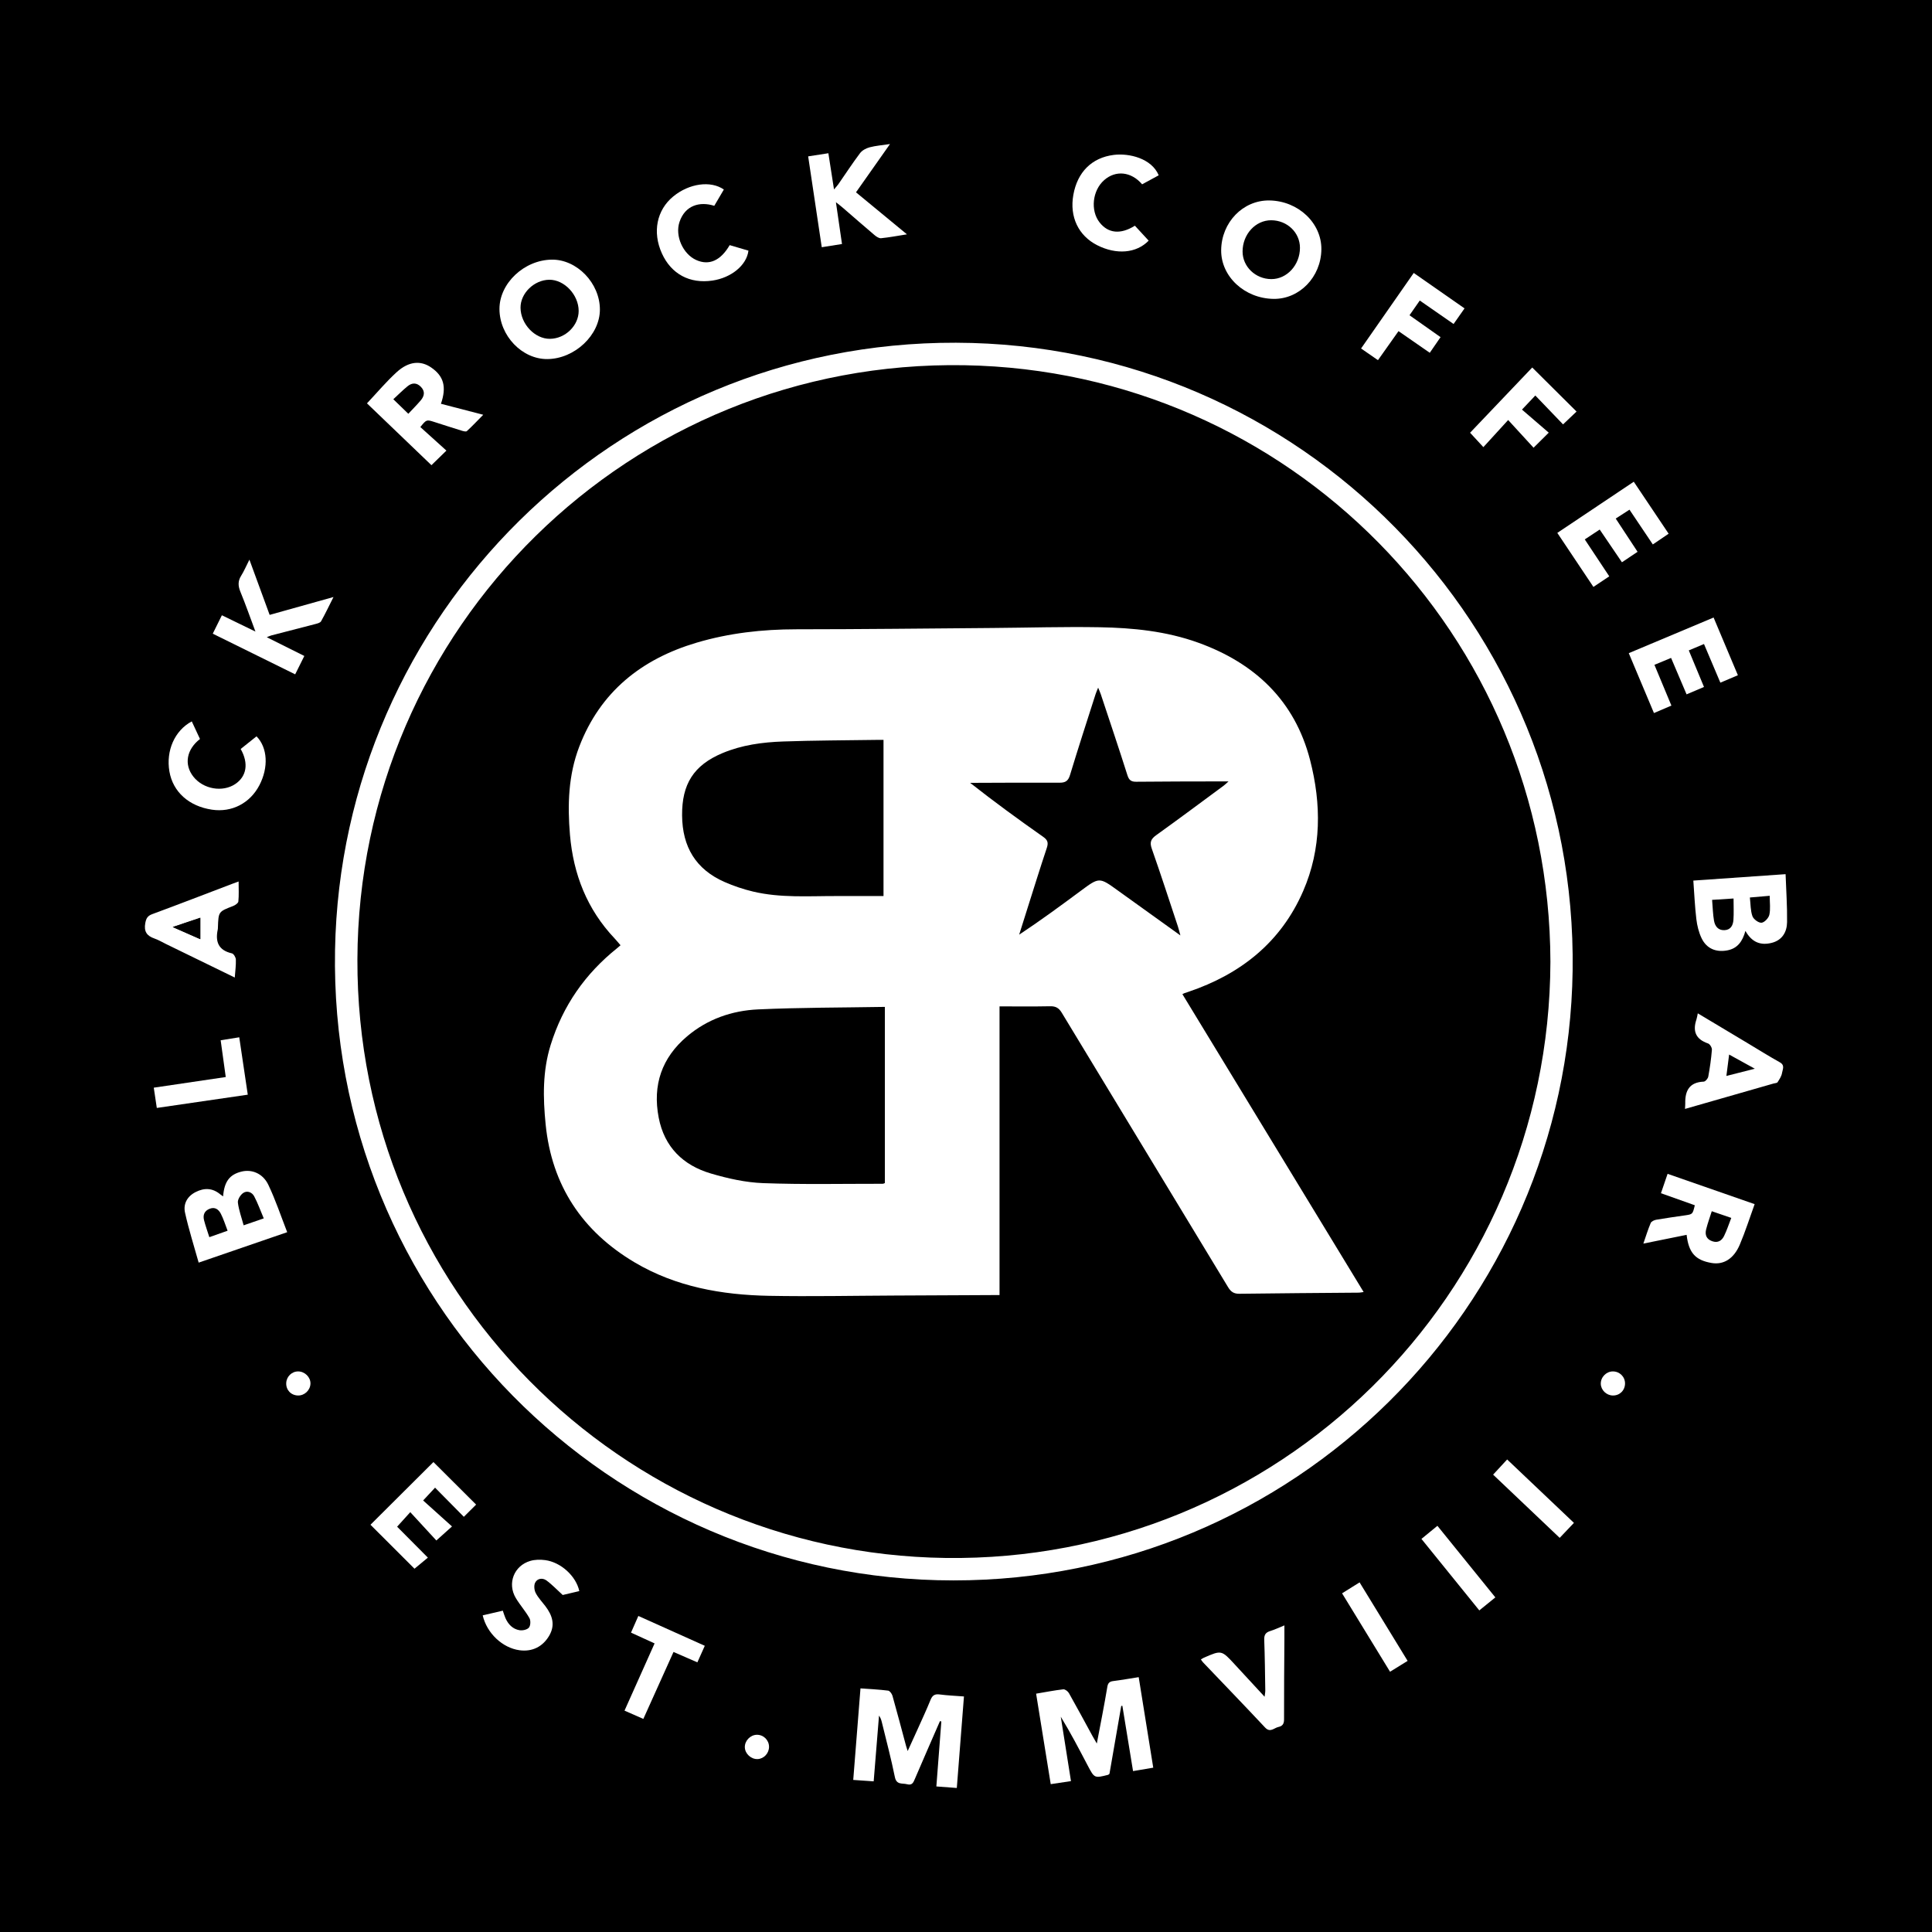 <?xml version="1.0" encoding="utf-8"?>
<!-- Generator: Adobe Illustrator 17.0.0, SVG Export Plug-In . SVG Version: 6.00 Build 0)  -->
<!DOCTYPE svg PUBLIC "-//W3C//DTD SVG 1.1//EN" "http://www.w3.org/Graphics/SVG/1.1/DTD/svg11.dtd">
<svg version="1.1" id="Layer_1" xmlns="http://www.w3.org/2000/svg" xmlns:xlink="http://www.w3.org/1999/xlink" x="0px" y="0px"
	 width="200px" height="200px" viewBox="0 0 200 200" enable-background="new 0 0 200 200" xml:space="preserve">
<rect width="200" height="200"/>
<g>
	<path fill="#FFFFFF" d="M98.708,163.603c35.22,0.015,63.599-28.293,64.09-63.12c0.504-35.746-28.212-64.902-63.838-65.004
		C63.493,35.378,35.303,63.785,34.683,98.34C34.038,134.338,63.011,163.604,98.708,163.603z M99.861,37.808
		c33.509,0.585,60.566,27.848,60.637,61.763c-0.096,34.537-28.248,62.173-62.623,61.708c-33.56-0.454-60.984-27.798-60.876-61.954
		C37.106,65.019,65.175,37.203,99.861,37.808z"/>
	<path fill="#FFFFFF" d="M115.216,174.027c-0.387,0.049-0.528,0.24-0.586,0.599c-0.159,0.973-0.343,1.942-0.523,2.911
		c-0.172,0.925-0.353,1.849-0.565,2.954c-0.228-0.396-0.353-0.604-0.469-0.817c-0.803-1.471-1.595-2.948-2.42-4.406
		c-0.107-0.188-0.403-0.411-0.585-0.39c-0.922,0.106-1.836,0.286-2.81,0.45c0.508,3.147,1.005,6.225,1.513,9.367
		c0.739-0.111,1.387-0.209,2.096-0.315c-0.358-2.258-0.707-4.462-1.056-6.665c1.024,1.67,1.906,3.373,2.798,5.07
		c0.685,1.303,0.69,1.301,2.101,0.945c0.042-0.011,0.076-0.055,0.141-0.105c0.404-2.327,0.812-4.679,1.22-7.03
		c0.039-0.002,0.078-0.004,0.117-0.007c0.364,2.223,0.727,4.446,1.105,6.755c0.721-0.122,1.382-0.234,2.091-0.354
		c-0.509-3.167-1.001-6.228-1.506-9.371C116.955,173.762,116.089,173.916,115.216,174.027z"/>
	<path fill="#FFFFFF" d="M96.332,175.965c-0.427,1.05-0.908,2.079-1.372,3.114c-0.305,0.68-0.617,1.356-0.997,2.188
		c-0.094-0.292-0.133-0.4-0.163-0.511c-0.467-1.737-0.923-3.476-1.411-5.207c-0.06-0.211-0.275-0.513-0.449-0.535
		c-0.922-0.118-1.855-0.16-2.863-0.234c-0.252,3.181-0.498,6.294-0.75,9.477c0.716,0.05,1.369,0.095,2.116,0.147
		c0.187-2.303,0.37-4.554,0.552-6.804c0.162,0.216,0.234,0.441,0.29,0.669c0.459,1.893,0.966,3.776,1.35,5.684
		c0.171,0.849,0.766,0.617,1.262,0.75c0.547,0.147,0.66-0.198,0.826-0.585c0.849-1.988,1.719-3.967,2.582-5.949
		c0.048,0.013,0.095,0.027,0.143,0.04c-0.171,2.226-0.342,4.451-0.516,6.723c0.74,0.055,1.395,0.104,2.117,0.158
		c0.249-3.191,0.493-6.303,0.74-9.473c-0.898-0.07-1.708-0.101-2.509-0.207C96.776,175.342,96.522,175.496,96.332,175.965z"/>
	<path fill="#FFFFFF" d="M131.837,30.94c2.687,0.037,4.914-2.263,4.951-5.115c0.036-2.736-2.398-5.031-5.382-5.074
		c-2.728-0.039-4.964,2.267-4.991,5.149C126.39,28.625,128.836,30.899,131.837,30.94z M131.601,22.801
		c1.655,0.01,2.97,1.273,2.97,2.852c0,1.776-1.346,3.247-2.966,3.24c-1.64-0.007-2.976-1.291-2.974-2.86
		C128.634,24.25,129.974,22.791,131.601,22.801z"/>
	<path fill="#FFFFFF" d="M56.666,37.171c2.828-0.025,5.437-2.486,5.435-5.129c-0.001-2.73-2.374-5.193-4.975-5.164
		c-2.868,0.032-5.432,2.454-5.422,5.119C51.716,34.762,54.048,37.194,56.666,37.171z M56.859,28.96
		c1.553-0.017,3.037,1.551,3.044,3.218c0.006,1.527-1.38,2.879-2.969,2.897c-1.563,0.018-3.034-1.533-3.049-3.215
		C53.871,30.362,55.291,28.977,56.859,28.96z"/>
	<path fill="#FFFFFF" d="M27.774,122.645c-0.564-1.178-1.709-1.622-2.763-1.365c-1.235,0.301-1.795,1.024-1.916,2.571
		c-0.139-0.101-0.218-0.151-0.29-0.211c-0.794-0.663-1.647-0.698-2.548-0.242c-0.885,0.448-1.302,1.236-1.103,2.138
		c0.383,1.732,0.927,3.429,1.412,5.17c3.142-1.08,6.091-2.094,9.165-3.151C29.071,125.867,28.523,124.208,27.774,122.645z
		 M21.67,128.072c-0.201-0.637-0.402-1.187-0.546-1.751c-0.137-0.537,0.026-0.972,0.581-1.191c0.554-0.218,0.931,0.081,1.154,0.511
		c0.277,0.535,0.453,1.123,0.702,1.763C22.921,127.631,22.352,127.831,21.67,128.072z M25.222,126.844
		c-0.217-0.806-0.501-1.567-0.596-2.352c-0.038-0.313,0.257-0.791,0.543-0.991c0.41-0.288,0.919-0.085,1.144,0.34
		c0.374,0.707,0.645,1.47,0.991,2.286C26.543,126.389,25.941,126.597,25.222,126.844z"/>
	<path fill="#FFFFFF" d="M184.843,90.493c-3.266,0.227-6.38,0.444-9.55,0.665c0.103,1.393,0.157,2.699,0.313,3.994
		c0.081,0.673,0.251,1.367,0.542,1.974c0.513,1.07,1.483,1.475,2.653,1.258c1.051-0.195,1.584-0.915,1.884-2.02
		c0.666,1.199,1.589,1.524,2.715,1.242c1.09-0.273,1.584-1.121,1.597-2.151C185.019,93.817,184.903,92.177,184.843,90.493z
		 M179.445,95.22c-0.037,0.544-0.264,1.033-0.911,1.07c-0.666,0.039-1-0.408-1.1-0.979c-0.118-0.673-0.13-1.365-0.198-2.157
		c0.745-0.048,1.401-0.09,2.221-0.142C179.457,93.804,179.493,94.515,179.445,95.22z M183.162,94.699
		c-0.075,0.337-0.509,0.799-0.811,0.822c-0.307,0.024-0.825-0.359-0.939-0.676c-0.207-0.577-0.184-1.237-0.266-1.937
		c0.697-0.06,1.313-0.112,2.054-0.176C183.199,93.451,183.294,94.1,183.162,94.699z"/>
	<path fill="#FFFFFF" d="M46.213,46.646c-0.896-0.81-1.805-1.63-2.701-2.439c0.637-0.783,0.637-0.783,1.459-0.521
		c0.938,0.3,1.875,0.605,2.816,0.895c0.175,0.054,0.45,0.131,0.542,0.047c0.565-0.518,1.09-1.078,1.695-1.692
		c-1.517-0.394-2.919-0.757-4.378-1.136c0.603-1.76,0.29-2.863-1.01-3.758c-1.088-0.749-2.326-0.65-3.569,0.481
		c-1.065,0.969-1.996,2.084-3.078,3.232c2.182,2.093,4.44,4.258,6.674,6.401C45.069,47.76,45.555,47.287,46.213,46.646z
		 M40.716,41.329c0.502-0.462,0.965-0.927,1.469-1.341c0.451-0.371,0.936-0.402,1.38,0.051c0.482,0.492,0.358,0.982-0.035,1.438
		c-0.399,0.462-0.83,0.896-1.261,1.357C41.699,42.283,41.243,41.84,40.716,41.329z"/>
	<path fill="#FFFFFF" d="M171.941,123.522c1.206,0.429,2.359,0.839,3.506,1.247c-0.224,0.93-0.224,0.929-0.996,1.043
		c-0.999,0.147-2.001,0.281-2.995,0.454c-0.21,0.037-0.503,0.171-0.574,0.338c-0.283,0.664-0.494,1.359-0.762,2.132
		c1.57-0.318,3.021-0.611,4.478-0.906c0.214,1.867,0.92,2.633,2.595,2.915c1.221,0.205,2.28-0.422,2.908-1.898
		c0.574-1.349,1.016-2.755,1.538-4.194c-3.054-1.063-6.012-2.093-9.011-3.138C172.378,122.241,172.167,122.86,171.941,123.522z
		 M176.618,127.266c0.152-0.613,0.372-1.21,0.584-1.881c0.694,0.238,1.312,0.449,2.019,0.692c-0.258,0.66-0.459,1.288-0.747,1.873
		c-0.234,0.476-0.632,0.745-1.217,0.544C176.644,128.284,176.478,127.832,176.618,127.266z"/>
	<path fill="#FFFFFF" d="M25.819,57.936c-0.341,0.672-0.559,1.194-0.856,1.666c-0.349,0.555-0.322,1.058-0.078,1.652
		c0.538,1.31,1.005,2.648,1.558,4.127c-1.242-0.604-2.333-1.135-3.474-1.689c-0.321,0.648-0.619,1.252-0.944,1.907
		c2.881,1.421,5.693,2.808,8.532,4.209c0.339-0.68,0.632-1.269,0.947-1.902c-1.306-0.652-2.554-1.275-3.888-1.941
		c0.217-0.087,0.343-0.153,0.477-0.187c1.525-0.396,3.052-0.782,4.575-1.184c0.204-0.054,0.482-0.125,0.568-0.277
		c0.427-0.758,0.801-1.546,1.288-2.513c-2.331,0.652-4.45,1.245-6.61,1.849C27.22,61.756,26.549,59.927,25.819,57.936z"/>
	<path fill="#FFFFFF" d="M87.163,25.26c-0.208-1.431-0.408-2.806-0.629-4.329c0.308,0.246,0.498,0.389,0.678,0.545
		c1.102,0.951,2.195,1.911,3.306,2.85c0.192,0.163,0.469,0.355,0.688,0.334c0.848-0.083,1.689-0.246,2.68-0.402
		c-1.812-1.495-3.517-2.9-5.274-4.349c1.17-1.66,2.3-3.265,3.521-4.998c-0.815,0.123-1.48,0.171-2.113,0.339
		c-0.362,0.096-0.77,0.314-0.988,0.604c-0.786,1.042-1.499,2.14-2.245,3.213c-0.112,0.161-0.251,0.303-0.451,0.54
		c-0.207-1.333-0.392-2.518-0.583-3.744c-0.711,0.11-1.359,0.211-2.092,0.324c0.473,3.166,0.938,6.272,1.407,9.405
		C85.818,25.472,86.468,25.37,87.163,25.26z"/>
	<path fill="#FFFFFF" d="M38.352,157.841c1.511,1.509,3.072,3.07,4.556,4.552c0.398-0.329,0.868-0.719,1.385-1.147
		c-1.134-1.141-2.184-2.198-3.183-3.203c0.424-0.468,0.816-0.901,1.362-1.504c0.94,1.021,1.85,2.009,2.699,2.932
		c0.524-0.47,0.977-0.877,1.621-1.454c-1.053-0.947-2.05-1.844-2.989-2.688c0.44-0.472,0.79-0.847,1.235-1.326
		c1.014,1.027,2.011,2.036,2.979,3.017c0.45-0.448,0.882-0.878,1.271-1.264c-1.506-1.502-3.017-3.008-4.418-4.404
		C42.704,153.509,40.473,155.729,38.352,157.841z"/>
	<path fill="#FFFFFF" d="M173.023,73.042c-0.6-1.439-1.166-2.799-1.757-4.219c0.596-0.247,1.145-0.475,1.723-0.715
		c0.556,1.309,1.074,2.526,1.604,3.772c0.634-0.269,1.194-0.507,1.803-0.766c-0.533-1.281-1.04-2.502-1.573-3.785
		c0.546-0.229,1.049-0.44,1.573-0.66c0.586,1.384,1.131,2.67,1.695,4c0.634-0.269,1.213-0.514,1.814-0.769
		c-0.853-2.027-1.673-3.973-2.515-5.974c-2.97,1.248-5.862,2.464-8.781,3.69c0.887,2.109,1.735,4.126,2.607,6.199
		C171.84,73.549,172.414,73.303,173.023,73.042z"/>
	<path fill="#FFFFFF" d="M164.055,55.839c0.534-0.352,1.033-0.681,1.547-1.02c0.789,1.161,1.532,2.255,2.3,3.386
		c0.574-0.383,1.08-0.722,1.62-1.082c-0.765-1.164-1.503-2.285-2.263-3.442c0.518-0.334,0.961-0.62,1.425-0.919
		c0.829,1.234,1.608,2.394,2.417,3.598c0.573-0.389,1.09-0.74,1.636-1.111c-1.229-1.833-2.404-3.586-3.609-5.382
		c-2.672,1.788-5.283,3.536-7.915,5.298c1.273,1.904,2.501,3.74,3.738,5.592c0.584-0.391,1.094-0.732,1.64-1.097
		C165.74,58.378,164.915,57.134,164.055,55.839z"/>
	<path fill="#FFFFFF" d="M184.251,109.972c-1.14-0.637-2.248-1.332-3.369-2.003c-1.688-1.01-3.376-2.021-5.127-3.068
		c-0.057,0.262-0.08,0.454-0.14,0.633c-0.415,1.227-0.063,2.054,1.205,2.486c0.191,0.065,0.413,0.437,0.396,0.65
		c-0.074,0.933-0.208,1.863-0.377,2.784c-0.037,0.202-0.301,0.51-0.471,0.517c-1.481,0.06-1.941,0.938-1.911,2.255
		c0.003,0.145-0.013,0.291-0.027,0.57c3.114-0.893,6.143-1.762,9.171-2.631c0.142-0.041,0.352-0.04,0.412-0.135
		c0.192-0.298,0.412-0.62,0.462-0.956C184.529,110.716,184.804,110.281,184.251,109.972z M178.715,111.382
		c0.097-0.761,0.184-1.442,0.283-2.215c0.894,0.493,1.698,0.936,2.661,1.467C180.608,110.901,179.723,111.126,178.715,111.382z"/>
	<path fill="#FFFFFF" d="M17.183,97.723c2.341,1.141,4.682,2.282,7.12,3.471c0.05-0.691,0.135-1.281,0.113-1.866
		c-0.009-0.225-0.227-0.596-0.41-0.637c-1.395-0.316-1.738-1.203-1.462-2.48c0.015-0.071,0.013-0.147,0.015-0.221
		c0.057-1.625,0.061-1.616,1.569-2.2c0.219-0.085,0.53-0.293,0.547-0.469c0.065-0.666,0.026-1.342,0.026-2.07
		c-0.247,0.09-0.453,0.162-0.656,0.24c-2.759,1.05-5.512,2.116-8.28,3.138c-0.489,0.181-0.633,0.432-0.725,0.928
		c-0.16,0.869,0.157,1.324,0.945,1.596C16.401,97.296,16.785,97.529,17.183,97.723z M20.734,95.008c0,0.744,0,1.401,0,2.213
		c-0.946-0.416-1.8-0.791-2.851-1.254C18.949,95.609,19.823,95.315,20.734,95.008z"/>
	<path fill="#FFFFFF" d="M56.428,161.502c-0.501-0.065-1.052-0.058-1.531,0.082c-1.693,0.496-2.404,2.335-1.5,3.847
		c0.429,0.717,0.999,1.35,1.409,2.076c0.143,0.254,0.121,0.777-0.054,0.985c-0.183,0.217-0.66,0.319-0.974,0.267
		c-0.7-0.116-1.166-0.606-1.453-1.249c-0.107-0.239-0.176-0.494-0.274-0.773c-0.706,0.165-1.373,0.32-2.082,0.485
		c0.428,1.859,2.063,3.375,3.808,3.611c1.309,0.177,2.389-0.353,3.062-1.482c0.673-1.129,0.342-2.126-0.379-3.078
		c-0.342-0.452-0.749-0.871-1.005-1.368c-0.152-0.296-0.199-0.777-0.06-1.061c0.224-0.455,0.768-0.524,1.159-0.244
		c0.575,0.412,1.065,0.94,1.697,1.515c0.437-0.103,1.079-0.254,1.719-0.405C59.637,163.16,58.059,161.714,56.428,161.502z"/>
	<path fill="#FFFFFF" d="M113.583,25.385c1.985,1.007,4.056,0.839,5.326-0.473c-0.476-0.517-0.955-1.036-1.426-1.547
		c-1.486,0.933-2.771,0.798-3.662-0.349c-0.957-1.23-0.741-3.299,0.486-4.374c1.18-1.034,2.784-0.897,3.926,0.438
		c0.556-0.303,1.117-0.608,1.716-0.933c-0.734-1.759-3.073-2.31-4.654-2.111c-2.272,0.285-3.765,1.777-4.184,4.145
		C110.708,22.447,111.635,24.397,113.583,25.385z"/>
	<path fill="#FFFFFF" d="M73.756,29.044c1.955-0.292,3.541-1.595,3.723-3.097c-0.647-0.19-1.301-0.383-1.943-0.572
		c-0.94,1.617-2.141,2.138-3.469,1.539c-1.368-0.617-2.211-2.493-1.725-3.938c0.572-1.705,2.067-2.155,3.6-1.671
		c0.327-0.557,0.66-1.123,0.991-1.686c-1.364-0.95-3.589-0.633-5.231,0.711c-1.724,1.412-2.182,3.703-1.181,5.906
		C69.49,28.37,71.402,29.395,73.756,29.044z"/>
	<path fill="#FFFFFF" d="M21.943,83.818c2.055,0.306,3.938-0.667,4.912-2.537c0.958-1.84,0.849-3.885-0.3-5.057
		c-0.532,0.425-1.068,0.853-1.639,1.31c0.843,1.492,0.617,2.838-0.565,3.63c-1.306,0.875-3.304,0.538-4.331-0.763
		c-0.998-1.265-0.706-2.824,0.682-3.9c-0.28-0.602-0.564-1.211-0.849-1.824c-1.776,0.947-2.686,3.045-2.316,5.184
		C17.902,81.978,19.556,83.463,21.943,83.818z"/>
	<path fill="#FFFFFF" d="M131.496,168.843c-0.474,0.146-0.642,0.394-0.623,0.905c0.066,1.749,0.081,3.5,0.109,5.25
		c0.003,0.175-0.037,0.35-0.071,0.648c-1.097-1.187-2.099-2.271-3.099-3.356c-1.364-1.479-1.363-1.48-3.193-0.682
		c-0.089,0.039-0.169,0.097-0.304,0.175c0.101,0.14,0.15,0.226,0.217,0.296c2.144,2.248,4.304,4.483,6.427,6.751
		c0.54,0.577,0.931,0.04,1.383-0.055c0.409-0.086,0.585-0.311,0.583-0.78c-0.01-2.787,0.02-5.575,0.036-8.362
		c0.002-0.426,0-0.853,0-1.373C132.403,168.486,131.96,168.7,131.496,168.843z"/>
	<path fill="#FFFFFF" d="M156.124,43.48c0.958,1.044,1.83,1.995,2.63,2.868c0.514-0.509,0.943-0.935,1.572-1.559
		c-0.936-0.806-1.9-1.637-2.771-2.387c0.51-0.539,0.908-0.959,1.381-1.459c0.936,0.975,1.886,1.964,2.871,2.989
		c0.485-0.461,0.926-0.88,1.397-1.328c-1.55-1.54-3.03-3.012-4.588-4.561c-2.14,2.246-4.304,4.519-6.433,6.754
		c0.352,0.381,0.809,0.876,1.376,1.49C154.399,45.368,155.194,44.498,156.124,43.48z"/>
	<path fill="#FFFFFF" d="M144.774,34.279c1.098,0.761,2.142,1.484,3.236,2.242c0.389-0.564,0.745-1.081,1.115-1.619
		c-1.099-0.775-2.138-1.508-3.213-2.267c0.372-0.534,0.703-1.009,1.062-1.524c1.192,0.827,2.32,1.609,3.501,2.429
		c0.391-0.557,0.753-1.072,1.134-1.616c-1.777-1.239-3.506-2.445-5.26-3.668c-1.843,2.643-3.638,5.218-5.451,7.819
		c0.621,0.43,1.166,0.806,1.748,1.209C143.358,36.28,144.049,35.303,144.774,34.279z"/>
	<path fill="#FFFFFF" d="M65.322,169.009c0.837,0.383,1.596,0.729,2.441,1.116c-1.048,2.342-2.068,4.624-3.113,6.96
		c0.688,0.302,1.304,0.573,1.949,0.856c1.06-2.352,2.086-4.629,3.123-6.931c0.863,0.376,1.643,0.715,2.47,1.076
		c0.269-0.6,0.506-1.129,0.768-1.714c-2.317-1.04-4.572-2.053-6.879-3.089C65.813,167.891,65.573,168.438,65.322,169.009z"/>
	<path fill="#FFFFFF" d="M24.767,107.38c-0.709,0.113-1.304,0.209-1.924,0.308c0.182,1.313,0.352,2.543,0.527,3.806
		c-2.543,0.376-4.989,0.737-7.452,1.102c0.115,0.764,0.212,1.411,0.315,2.098c3.168-0.462,6.257-0.912,9.417-1.373
		C25.347,111.287,25.059,109.351,24.767,107.38z"/>
	<path fill="#FFFFFF" d="M154.567,152.655c2.33,2.212,4.594,4.361,6.892,6.544c0.513-0.539,0.979-1.03,1.475-1.552
		c-2.324-2.206-4.589-4.357-6.914-6.564C155.491,151.656,155.033,152.152,154.567,152.655z"/>
	<path fill="#FFFFFF" d="M147.147,159.307c2.024,2.501,3.991,4.931,5.99,7.402c0.586-0.475,1.098-0.89,1.661-1.347
		c-2.014-2.489-3.988-4.927-5.997-7.41C148.202,158.442,147.681,158.869,147.147,159.307z"/>
	<path fill="#FFFFFF" d="M138.931,164.94c1.67,2.73,3.307,5.405,4.967,8.118c0.645-0.399,1.217-0.753,1.818-1.124
		c-1.673-2.735-3.301-5.396-4.972-8.127C140.096,164.212,139.539,164.56,138.931,164.94z"/>
	<path fill="#FFFFFF" d="M78.34,179.584c-0.674,0.014-1.257,0.628-1.235,1.302c0.021,0.665,0.655,1.244,1.327,1.213
		c0.648-0.03,1.179-0.602,1.178-1.269C79.61,180.132,79.036,179.57,78.34,179.584z"/>
	<path fill="#FFFFFF" d="M30.868,141.969c-0.661-0.004-1.21,0.528-1.238,1.201c-0.03,0.718,0.489,1.271,1.212,1.291
		c0.683,0.02,1.28-0.547,1.297-1.231C32.155,142.567,31.558,141.973,30.868,141.969z"/>
	<path fill="#FFFFFF" d="M166.959,141.969c-0.682,0.002-1.26,0.597-1.246,1.282c0.013,0.646,0.577,1.196,1.241,1.211
		c0.71,0.016,1.262-0.523,1.269-1.239C168.229,142.525,167.667,141.967,166.959,141.969z"/>
	<path d="M20.734,95.008c-0.911,0.307-1.785,0.6-2.851,0.959c1.052,0.463,1.905,0.838,2.851,1.254
		C20.734,96.409,20.734,95.753,20.734,95.008z"/>
	<path fill="#FFFFFF" d="M65.692,130.678c4.275,2.537,9.033,3.373,13.92,3.465c4.344,0.081,8.691-0.011,13.036-0.029
		c3.358-0.014,6.716-0.032,10.075-0.048c0.261-0.001,0.522,0,0.748,0c0-9.994,0-19.879,0-29.885c1.754,0,3.501,0.022,5.248-0.013
		c0.566-0.011,0.896,0.178,1.188,0.661c5.735,9.476,11.488,18.942,17.223,28.418c0.287,0.474,0.592,0.691,1.17,0.683
		c4.122-0.057,8.245-0.079,12.368-0.115c0.132-0.001,0.264-0.034,0.494-0.066c-6.28-10.321-12.507-20.556-18.761-30.835
		c0.124-0.061,0.167-0.087,0.212-0.103c0.139-0.049,0.281-0.093,0.42-0.14c5.399-1.828,9.558-5.116,11.865-10.416
		c1.918-4.405,1.895-9.024,0.72-13.579c-1.586-6.149-5.719-10.039-11.602-12.155c-3.289-1.183-6.734-1.529-10.193-1.589
		c-3.676-0.064-7.356,0.048-11.034,0.076C96,65.061,89.211,65.141,82.422,65.144c-3.506,0.002-6.947,0.389-10.305,1.384
		c-5.72,1.695-9.978,5.093-12.155,10.771c-1.126,2.937-1.224,6.015-0.959,9.121c0.35,4.092,1.771,7.712,4.619,10.724
		c0.211,0.223,0.403,0.464,0.615,0.709c-0.163,0.139-0.253,0.222-0.348,0.298c-3.308,2.647-5.622,5.956-6.887,10.026
		c-0.843,2.713-0.794,5.453-0.518,8.211C57.115,122.712,60.271,127.461,65.692,130.678z M101.085,81.038
		c2.863-0.008,5.727-0.031,8.59-0.013c0.61,0.004,0.903-0.171,1.091-0.791c0.849-2.805,1.76-5.592,2.651-8.384
		c0.057-0.18,0.139-0.352,0.263-0.664c0.128,0.317,0.216,0.504,0.28,0.698c0.923,2.784,1.861,5.563,2.748,8.359
		c0.166,0.523,0.388,0.689,0.923,0.683c2.888-0.032,5.776-0.028,8.664-0.036c0.243-0.001,0.485,0,0.882,0
		c-0.236,0.209-0.36,0.338-0.502,0.442c-2.323,1.713-4.636,3.441-6.982,5.123c-0.549,0.393-0.698,0.728-0.462,1.398
		c0.94,2.67,1.811,5.365,2.704,8.052c0.082,0.246,0.14,0.5,0.258,0.929c-2.258-1.621-4.364-3.125-6.461-4.64
		c-1.937-1.4-1.93-1.402-3.861,0.03c-2.078,1.541-4.163,3.073-6.368,4.533c0.285-0.903,0.568-1.807,0.854-2.71
		c0.663-2.09,1.311-4.185,2.005-6.264c0.176-0.529,0.109-0.816-0.37-1.153c-2.543-1.785-5.054-3.614-7.566-5.592
		C100.645,81.038,100.865,81.039,101.085,81.038z M74.79,77.962c2.011-0.845,4.142-1.129,6.289-1.204
		c3.23-0.113,6.463-0.116,9.695-0.165c0.193-0.003,0.387,0,0.687,0c0,5.43,0,10.754,0,16.167c-1.642,0-3.265,0.003-4.887-0.001
		c-2.884-0.006-5.784,0.21-8.625-0.466c-1.001-0.238-1.992-0.573-2.934-0.986c-2.986-1.308-4.378-3.639-4.405-6.891
		C70.583,81.18,71.797,79.22,74.79,77.962z M71.129,107.279c2.114-1.786,4.643-2.662,7.343-2.786
		c4.333-0.199,8.675-0.183,13.128-0.26c0,6.158,0,12.172,0,18.237c-0.057,0.019-0.143,0.074-0.229,0.074
		c-4.119-0.004-8.243,0.086-12.357-0.066c-1.821-0.067-3.668-0.479-5.425-0.998c-2.876-0.849-4.814-2.735-5.402-5.784
		C67.539,112.329,68.502,109.499,71.129,107.279z"/>
</g>
</svg>
